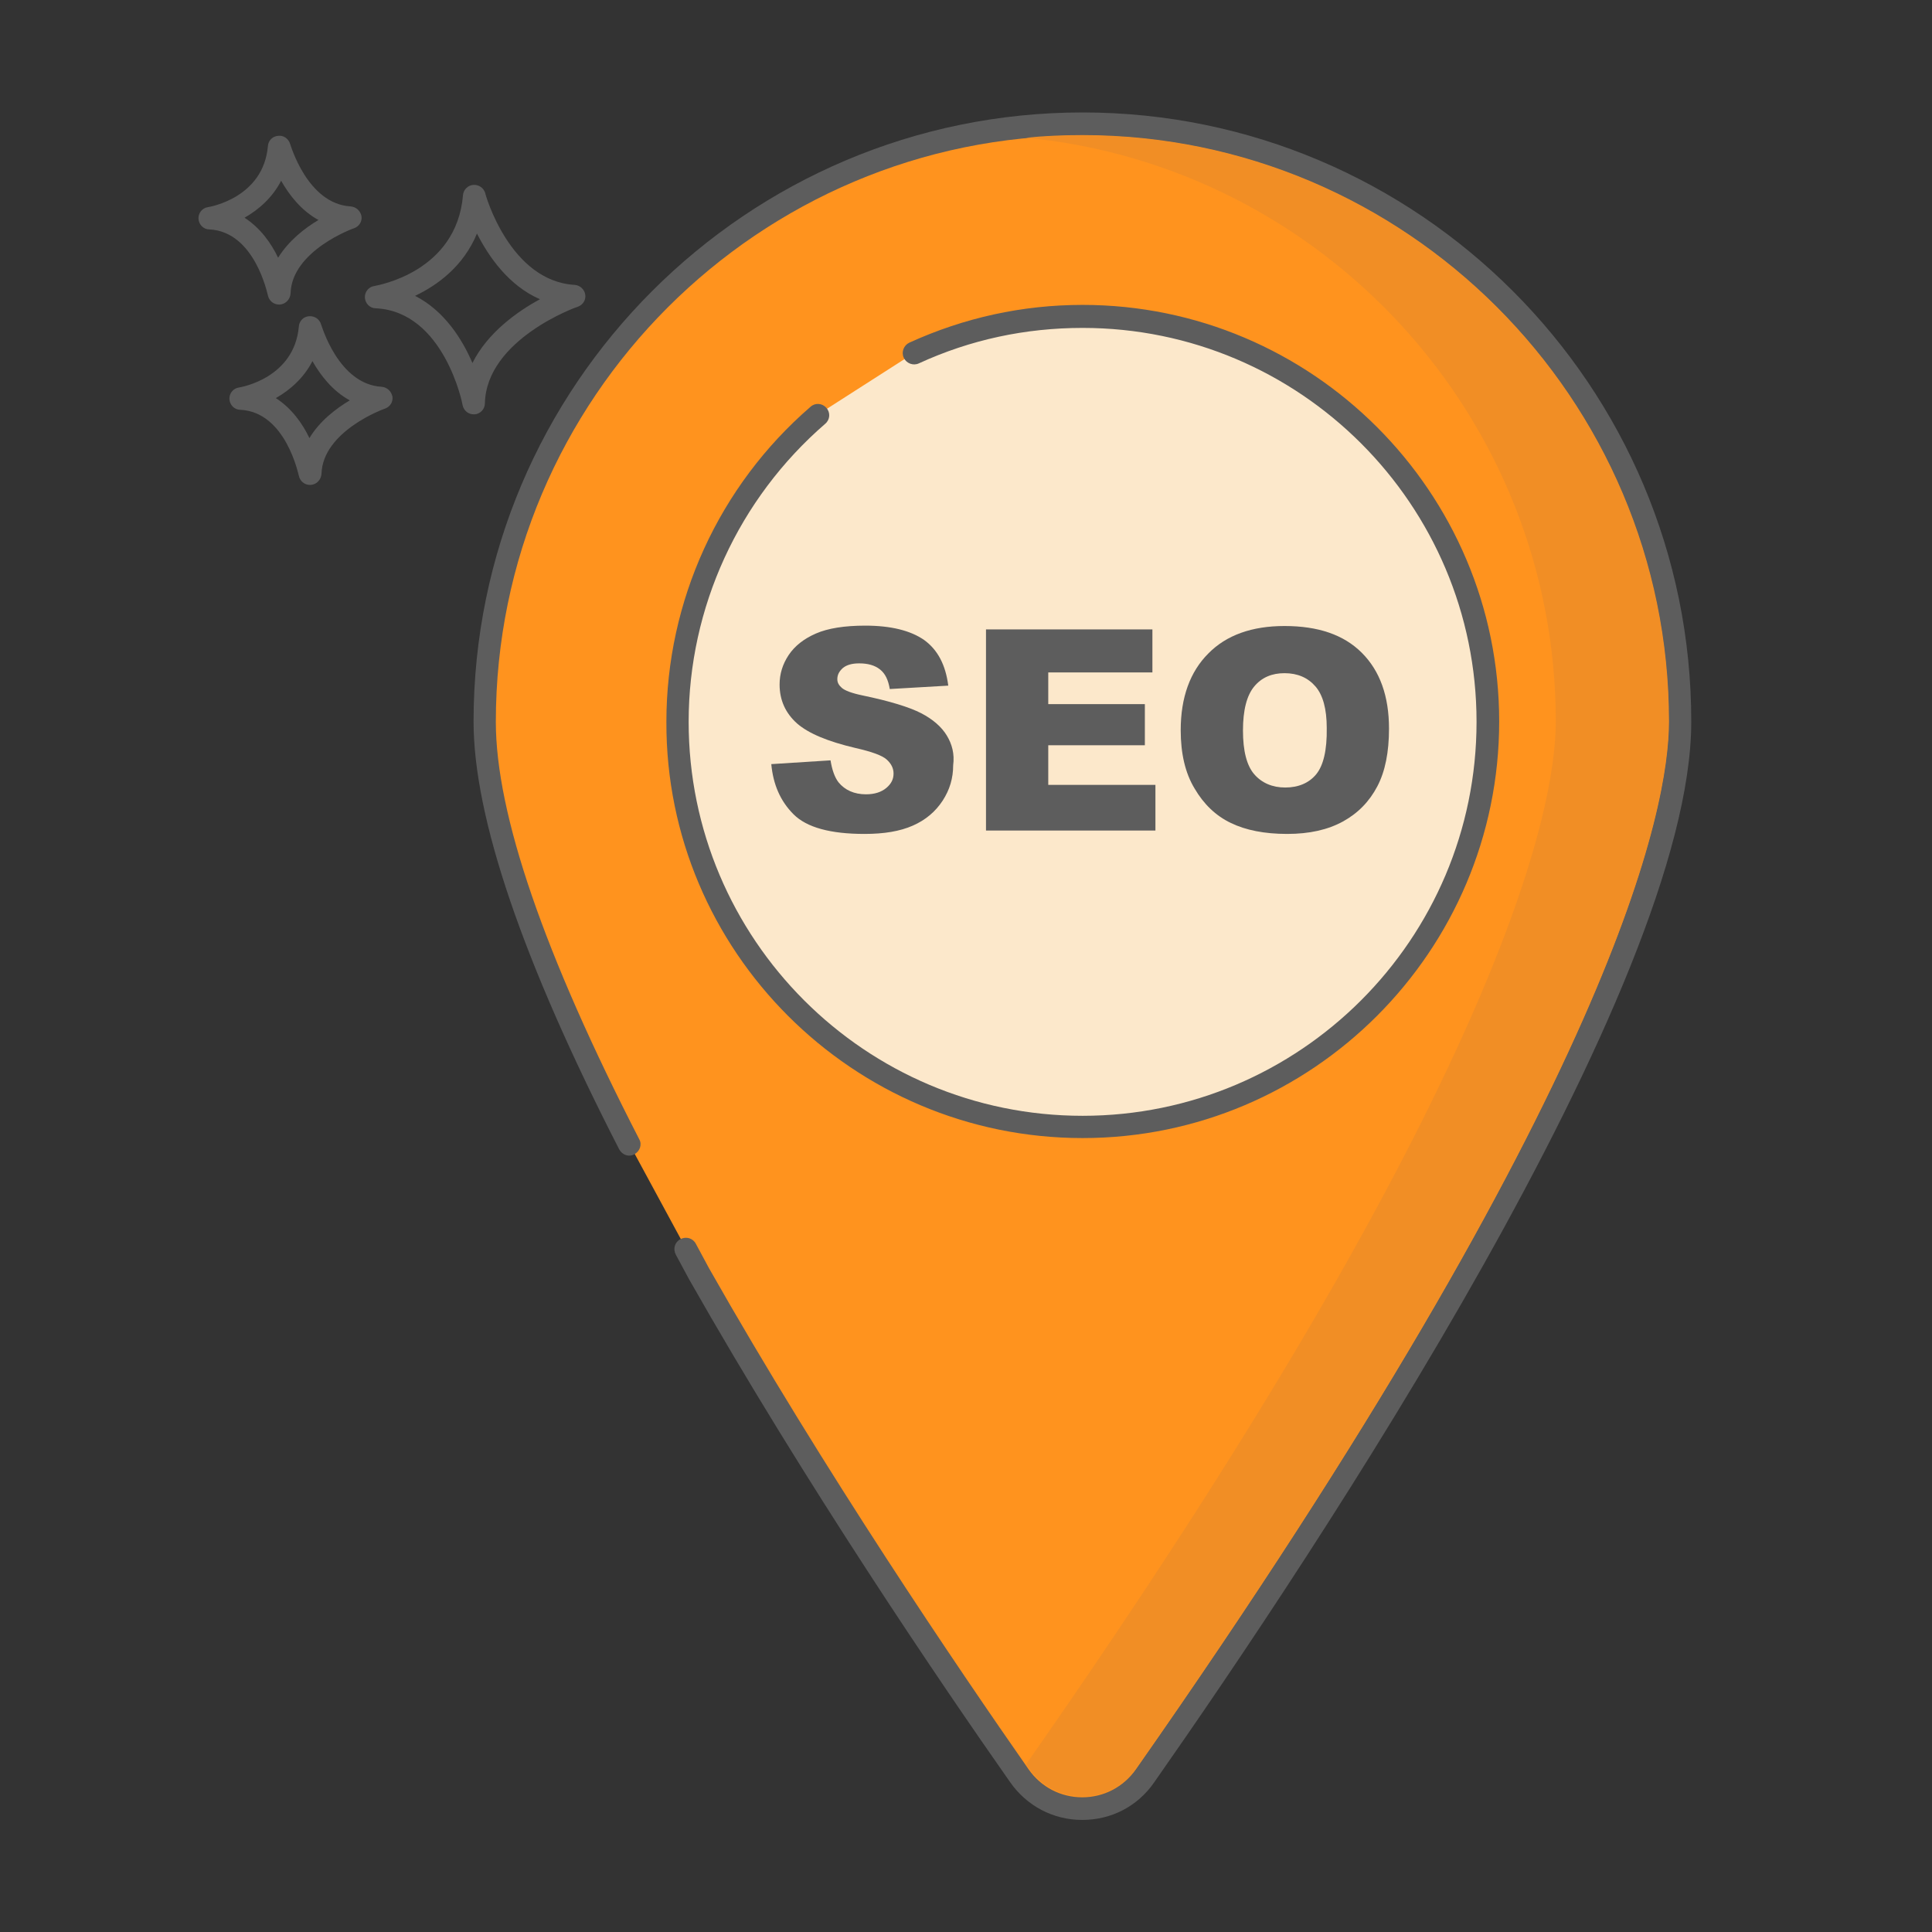 <svg xmlns="http://www.w3.org/2000/svg" xmlns:xlink="http://www.w3.org/1999/xlink" id="Layer_1" x="0px" y="0px" viewBox="-223 25 512 512" style="enable-background:new -223 25 512 512;" xml:space="preserve">
<rect x="-223" y="25" width="512" height="512" fill="#333333" stroke="none"/>
<style type="text/css">
	.st0{fill:#5D5D5D;}
	.st1{fill:#FF931E;}
	.st2{fill:#FCE8CB;}
	.st3{fill:#F18E25;}
</style>
<g>
	<g>
		<path class="st0" d="M-70.7,100.5c-17.2-1-23.7-24-23.7-24.3c-0.4-1.4-1.7-2.3-3.2-2.2c-1.4,0.1-2.6,1.3-2.7,2.7    c-1.7,20.4-22.6,23.9-23.5,24.1c-1.5,0.2-2.6,1.6-2.5,3.1c0.1,1.5,1.3,2.8,2.9,2.8c18.1,0.9,23,25.4,23,25.7    c0.3,1.4,1.5,2.4,2.9,2.4c0.1,0,0.2,0,0.3,0c1.5-0.1,2.7-1.4,2.7-2.9c0.4-17,24.4-25.6,24.6-25.6c1.4-0.5,2.2-1.8,2-3.2    C-68.1,101.7-69.3,100.6-70.7,100.5z M-97.8,121.2c-2.7-6.3-7.4-13.8-15.2-17.8c5.9-2.8,12.8-7.8,16.4-16.5    c3.1,6.1,8.4,13.8,16.7,17.4C-86,107.6-93.8,113.2-97.8,121.2z"></path>
	</g>
</g>
<g>
	<g>
		<path class="st0" d="M-121.9,127.5c-11.5-0.7-15.9-16.4-16-16.5c-0.4-1.4-1.7-2.3-3.2-2.2c-1.5,0.1-2.6,1.3-2.7,2.7    c-1.2,13.7-15.3,16.1-15.9,16.2c-1.5,0.2-2.6,1.6-2.5,3.1c0.1,1.5,1.3,2.8,2.9,2.8c12.1,0.6,15.4,17.3,15.5,17.5    c0.3,1.4,1.5,2.4,2.9,2.4c0.1,0,0.2,0,0.3,0c1.5-0.1,2.7-1.4,2.8-2.9c0.3-11.4,16.7-17.3,16.8-17.3c1.4-0.5,2.2-1.8,2-3.2    C-119.3,128.7-120.4,127.6-121.9,127.5z M-141,141.1c-1.8-3.8-4.7-7.9-8.9-10.6c3.7-2.1,7.4-5.3,9.7-9.8c2.1,3.7,5.3,7.9,9.9,10.4    C-134,133.3-138.3,136.6-141,141.1z"></path>
	</g>
</g>
<g>
	<g>
		<path class="st0" d="M-130.1,79.7c-11.5-0.7-15.9-16.4-16-16.5c-0.4-1.4-1.7-2.4-3.2-2.2c-1.5,0.1-2.6,1.3-2.7,2.7    c-1.2,13.7-15.3,16.1-15.9,16.2c-1.5,0.2-2.6,1.6-2.5,3.1c0.1,1.5,1.3,2.8,2.9,2.8c12.1,0.6,15.4,17.3,15.5,17.5    c0.3,1.4,1.5,2.4,2.9,2.4c0.1,0,0.2,0,0.3,0c1.5-0.1,2.7-1.4,2.8-2.9c0.3-11.4,16.7-17.3,16.8-17.3c1.4-0.5,2.2-1.8,2-3.2    C-127.5,80.8-128.7,79.8-130.1,79.7z M-149.3,93.3c-1.8-3.8-4.7-7.9-8.9-10.6c3.7-2.1,7.4-5.3,9.7-9.8c2.1,3.7,5.3,7.9,9.9,10.4    C-142.3,85.5-146.5,88.8-149.3,93.3z"></path>
	</g>
</g>
<g>
	<g>
		<path class="st1" d="M63.9,57.8c-87.5,0-158.4,70.9-158.4,158.4c0,28,16.3,69.1,38.3,112l15,27.7l3.5,6.5    c30.1,53.1,64.8,104.4,84.9,133.1c8.1,11.6,25.2,11.6,33.3,0c40.7-58.1,141.7-209.4,141.7-279.3C222.3,128.7,151.3,57.8,63.9,57.8    z"></path>
	</g>
</g>
<g>
	<g>
		<path class="st0" d="M63.9,54.8c-89,0-161.4,72.4-161.4,161.4c0,25.4,13,63.5,38.6,113.4c0.8,1.5,2.6,2.1,4,1.3    c1.5-0.8,2.1-2.6,1.3-4c-25.2-49-38-86.2-38-110.6c0-85.7,69.7-155.4,155.4-155.4s155.4,69.7,155.4,155.4    c0,22.8-13.8,95.6-141.2,277.6c-3.3,4.7-8.5,7.4-14.2,7.4c-5.7,0-10.9-2.7-14.2-7.4c-18.5-26.5-54.2-79-84.7-132.8l-3.5-6.5    c-0.8-1.5-2.6-2-4.1-1.2c-1.5,0.8-2,2.6-1.2,4.1l3.5,6.5c30.7,54.1,66.5,106.8,85.1,133.3c4.4,6.3,11.4,10,19.1,10    c7.7,0,14.7-3.6,19.1-10c42.8-61.1,142.3-210.7,142.3-281C225.3,127.2,152.8,54.8,63.9,54.8z"></path>
	</g>
</g>
<g>
	<g>
		<path class="st2" d="M63.9,108.8c-15.9,0-31,3.5-44.6,9.7l-25.6,16.4c-22.8,19.7-37.2,48.8-37.2,81.2    c0,59.3,48.1,107.4,107.4,107.4s107.4-48.1,107.4-107.4S123.2,108.8,63.9,108.8z"></path>
	</g>
</g>
<g>
	<g>
		<path class="st0" d="M63.9,105.8c-16,0-31.4,3.4-45.9,10c-1.5,0.7-2.2,2.5-1.5,4s2.5,2.2,4,1.5c13.7-6.3,28.3-9.4,43.4-9.4    c57.6,0,104.4,46.8,104.4,104.4c0,57.6-46.8,104.4-104.4,104.4c-57.6,0-104.4-46.8-104.4-104.4c0-30.3,13.2-59.1,36.2-79    c1.3-1.1,1.4-3,0.3-4.2c-1.1-1.3-3-1.4-4.2-0.3c-24.3,21-38.2,51.5-38.2,83.5C-46.6,277,3,326.6,63.9,326.6S174.3,277,174.3,216.2    C174.3,155.3,124.7,105.8,63.9,105.8z"></path>
	</g>
</g>
<g>
	<g>
		<path class="st0" d="M27.9,219.9c-1.4-2.3-3.7-4.3-6.8-5.9c-3.1-1.6-8.3-3.2-15.5-4.7c-2.9-0.6-4.7-1.3-5.5-2    c-0.8-0.7-1.2-1.4-1.2-2.3c0-1.2,0.5-2.1,1.5-3c1-0.8,2.4-1.2,4.3-1.2c2.3,0,4.1,0.5,5.5,1.6s2.2,2.8,2.6,5.2l15.5-0.9    c-0.7-5.5-2.8-9.5-6.4-12.1c-3.6-2.5-8.8-3.8-15.6-3.8c-5.5,0-9.9,0.7-13.1,2.1c-3.2,1.4-5.6,3.3-7.2,5.7s-2.4,5-2.4,7.8    c0,4.2,1.6,7.6,4.6,10.3c3.1,2.7,8.2,4.8,15.4,6.5c4.4,1,7.2,2,8.4,3.1c1.2,1.1,1.8,2.3,1.8,3.7c0,1.5-0.6,2.7-1.9,3.8    c-1.3,1.1-3.1,1.7-5.4,1.7c-3.1,0-5.6-1.1-7.3-3.2c-1-1.3-1.7-3.3-2.1-5.8l-15.7,1c0.5,5.4,2.4,9.8,5.9,13.3    c3.5,3.5,9.8,5.2,18.8,5.2c5.2,0,9.4-0.7,12.8-2.2c3.4-1.5,6-3.7,7.9-6.6c1.9-2.9,2.8-6,2.8-9.4C30,224.8,29.3,222.2,27.9,219.9z"></path>
	</g>
</g>
<g>
	<g>
		<polygon class="st0" points="54.8,233 54.8,222.5 80.4,222.5 80.4,211.6 54.8,211.6 54.8,203.2 82.4,203.2 82.4,191.8 38.3,191.8     38.3,245.1 83.2,245.1 83.2,233   "></polygon>
	</g>
</g>
<g>
	<g>
		<path class="st0" d="M137.9,198c-4.8-4.8-11.6-7.1-20.5-7.1c-8.6,0-15.4,2.4-20.2,7.3c-4.8,4.8-7.3,11.6-7.3,20.3    c0,6.2,1.2,11.4,3.7,15.5c2.4,4.1,5.6,7.2,9.6,9.1c3.9,1.9,8.9,2.9,14.9,2.9c5.9,0,10.8-1.1,14.8-3.3c4-2.2,7-5.3,9.1-9.3    c2.1-4,3.1-9.1,3.1-15.3C145.1,209.5,142.7,202.8,137.9,198z M125.8,230.2c-1.9,2.3-4.7,3.5-8.2,3.5c-3.4,0-6.2-1.2-8.2-3.5    c-2-2.3-3-6.2-3-11.6c0-5.4,1-9.3,3-11.7s4.7-3.5,8-3.5c3.5,0,6.2,1.2,8.2,3.5c2,2.3,3,6,3,11    C128.7,223.8,127.7,227.9,125.8,230.2z"></path>
	</g>
</g>
<g>
	<g>
		<path class="st3" d="M63.9,60.8c-5.1,0-10.1,0.2-15,0.7c78.7,7.6,140.4,74.1,140.4,154.7c0,22.8-13.7,95.3-140.4,276.4    c0.3,0.4,0.5,0.8,0.8,1.1c3.3,4.7,8.5,7.4,14.2,7.4s10.9-2.7,14.2-7.4C205.5,311.8,219.3,239,219.3,216.2    C219.3,130.5,149.5,60.8,63.9,60.8z"></path>
	</g>
</g>
</svg>
